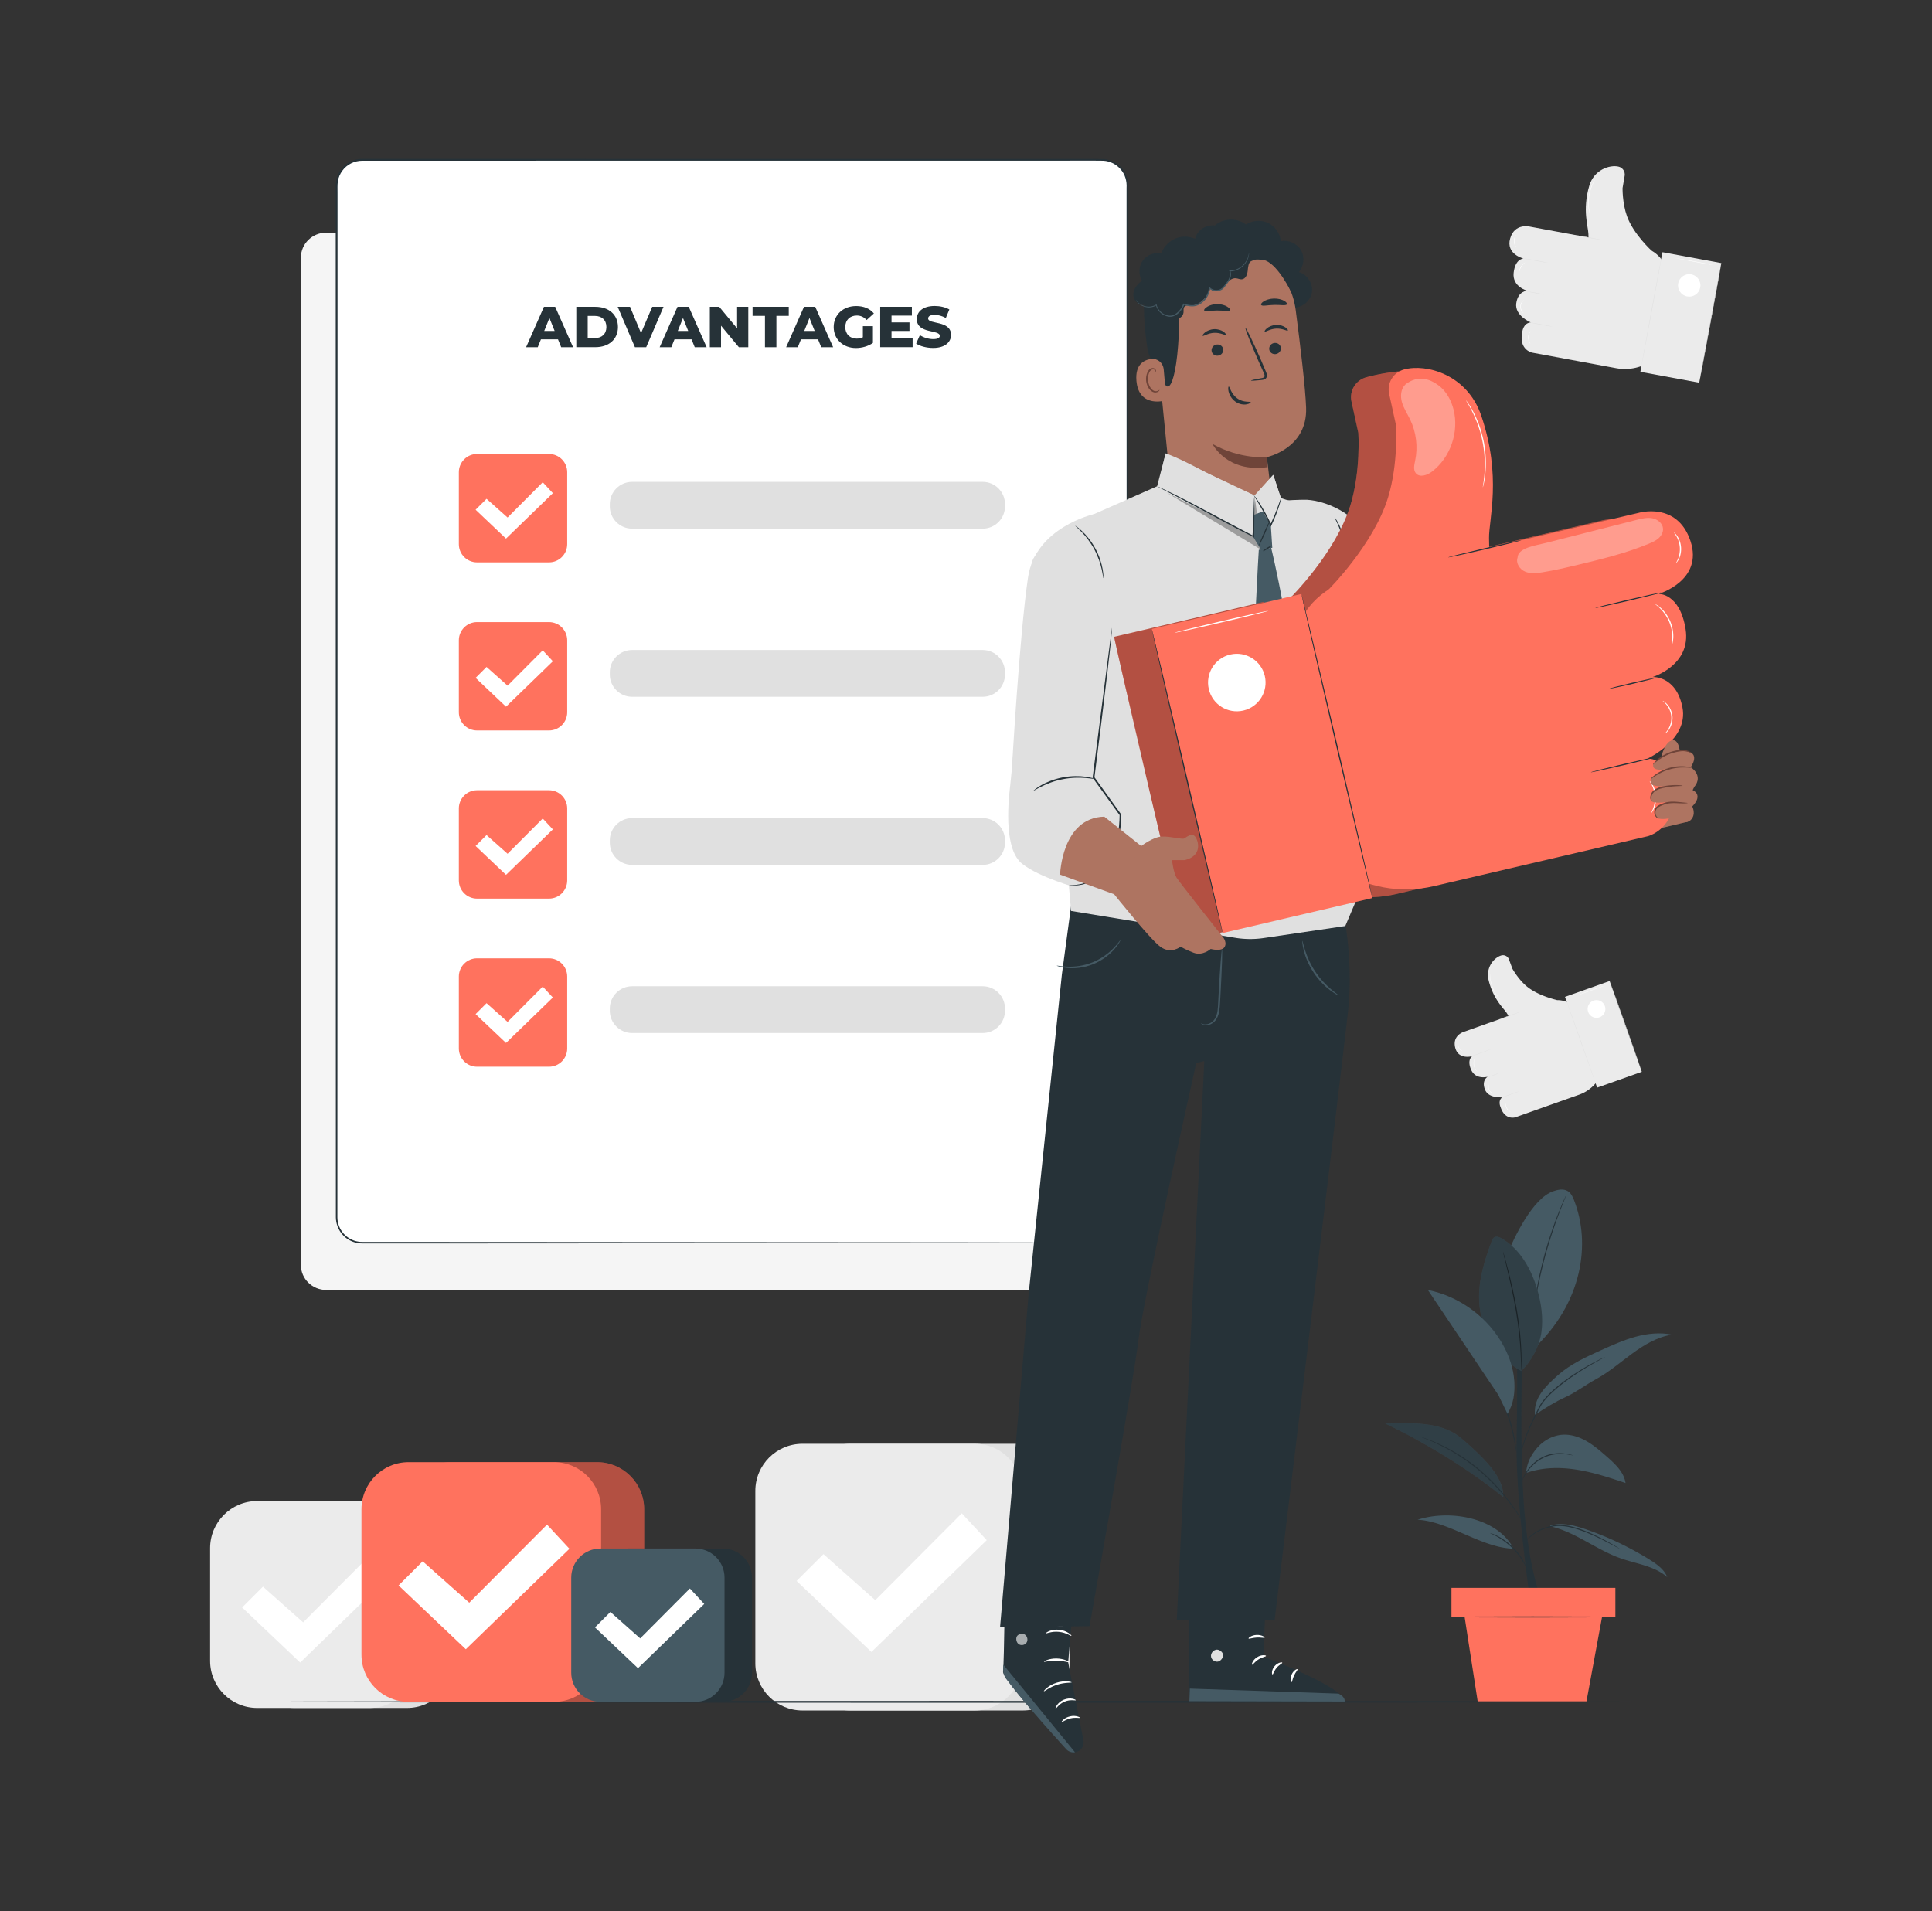<svg width="3283" height="3248" fill="none" xmlns="http://www.w3.org/2000/svg"><rect width="100%" height="100%" fill="#333333" stroke="none"/><g clip-path="url(#a)"><path d="M1811.83 2192.21H554.663c-23.948 0-43.323-18.96-43.323-42.31V437.606c0-23.35 19.375-42.308 43.323-42.308H1811.83c23.95 0 43.32 18.958 43.32 42.308V2149.9c0 23.35-19.37 42.31-43.32 42.31Z" fill="#F5F5F5"/><path d="m2832.28 461.559 2.52 12.758-25.33 136.914c-18.17 13.3-40.98 18.536-63.12 14.443l-143.21-26.479s-22.74-5.056-16.42-34.665c0 0 1.14-15.587 14.5-16.61 0 0-27.74-11.254-24.67-32.679 3.07-21.365 18.83-21.124 18.83-21.124s-25.99-6.56-23.29-30.632c2.71-24.073 16.73-24.133 16.73-24.133s-30.26-7.343-22.68-34.063c7.58-26.721 33.57-20.161 33.57-20.161l101.87 18.837 89.3 16.49c20.88 3.851 37.3 20.1 41.46 40.983l-.06.121Z" fill="#EBEBEB"/><path d="M2807.06 426.533s-31.35-28.406-42.42-59.279c-8-22.388-7.46-47.664-7.46-47.664.24-1.204 2.05-11.976 3.55-20.823 1.21-7.222-3.49-14.083-10.65-15.647-15.04-3.31-41.58 5.356-49.58 32.859-11.91 41.044-1.74 69.028-1.38 81.486l.36 12.518 107.52 16.61.06-.06ZM2787.45 631.861l99.99 18.482L2925 447.061l-99.99-18.483-37.56 203.283Z" fill="#EBEBEB"/><path d="M2787.39 631.753s8-45.558 18.41-101.708c10.35-56.149 18.95-101.587 19.19-101.587.25 0-8 45.558-18.41 101.708-10.35 56.089-18.95 101.587-19.19 101.526v.061ZM2887.45 650.229s8.01-45.558 18.42-101.708c10.34-56.149 18.95-101.586 19.19-101.586.24 0-8 45.557-18.41 101.707-10.35 56.089-18.96 101.587-19.2 101.526v.061Z" fill="#E0E0E0"/><path d="M2851.71 481.539c-1.92 10.352 4.94 20.282 15.28 22.207 10.35 1.926 20.28-4.935 22.21-15.286 1.92-10.351-4.94-20.281-15.29-22.207-10.35-1.926-20.27 4.935-22.2 15.286Z" fill="#fff"/><path d="M2678.12 399.752s10.95 1.625 24.43 4.092c13.47 2.468 24.31 4.694 24.31 4.875 0 .241-10.96-1.625-24.43-4.092-13.48-2.468-24.31-4.695-24.31-4.875ZM2593.15 494.839s7.04.903 15.65 2.468c8.6 1.565 15.52 3.069 15.52 3.25 0 .24-7.04-.903-15.64-2.468-8.61-1.565-15.53-3.069-15.53-3.25ZM2586.96 438.629s9.99 1.445 22.14 3.671c12.21 2.227 22.08 4.273 22.02 4.454 0 .241-9.99-1.444-22.14-3.671-12.22-2.227-22.08-4.273-22.02-4.454ZM2594.9 547.077s9.99 1.445 22.14 3.671c12.22 2.227 22.09 4.273 22.03 4.454 0 .24-9.99-1.445-22.15-3.671-12.21-2.227-22.08-4.273-22.02-4.454Z" fill="#E0E0E0"/><path d="M2847.5 438.629s14.02 2.167 31.29 5.357c17.27 3.189 31.17 5.958 31.17 6.138 0 .241-14.02-2.166-31.29-5.356-17.21-3.19-31.17-5.958-31.17-6.139ZM2581.6 473.836s-.18-.421-.42-1.144c-.24-.782-.48-1.865-.66-3.31a19.801 19.801 0 0 1 0-4.995c.18-1.865.6-3.912 1.32-6.018.72-2.046 1.69-3.912 2.71-5.537 1.02-1.564 2.11-2.888 3.13-3.911 1.02-1.024 1.92-1.746 2.59-2.167.66-.421 1.02-.662 1.08-.602.06.121-1.32 1.144-3.25 3.19-.96 1.023-1.93 2.347-2.95 3.912a30.228 30.228 0 0 0-2.59 5.356 31.222 31.222 0 0 0-1.32 5.837c-.18 1.806-.24 3.491-.12 4.875.18 2.769.72 4.454.54 4.514h-.06ZM2576.37 419.612s-1.03-.782-1.99-2.588c-.96-1.745-1.86-4.513-1.8-7.643.06-3.129 1.02-5.838 2.1-7.583 1.02-1.745 2.05-2.527 2.11-2.527.12.12-.72 1.023-1.57 2.768-.9 1.745-1.74 4.333-1.8 7.342 0 2.949.72 5.597 1.5 7.402.84 1.746 1.63 2.709 1.51 2.829h-.06ZM2589.06 532.152s-1.32-.662-2.77-2.528c-1.44-1.805-2.94-4.875-2.88-8.546 0-3.611 1.62-6.68 3.13-8.485 1.5-1.806 2.82-2.468 2.82-2.408.06.121-1.08.963-2.4 2.769-1.33 1.805-2.71 4.694-2.77 8.124 0 3.431 1.26 6.38 2.53 8.185 1.26 1.866 2.4 2.708 2.34 2.829v.06ZM2600.5 584.209s-.97-.903-1.93-2.708c-.96-1.866-1.81-4.634-1.87-7.884 0-3.19.85-6.018 1.81-7.884.96-1.865 1.86-2.768 1.92-2.768.13.06-.6 1.143-1.38 3.009-.78 1.866-1.5 4.574-1.5 7.643s.78 5.777 1.56 7.643c.78 1.866 1.51 2.889 1.45 2.949h-.06ZM2701.7 363.522s-.3-.782-.72-2.286c-.18-.723-.42-1.625-.66-2.709-.18-1.083-.48-2.287-.66-3.611-.42-2.708-.72-5.958-.78-9.568 0-3.611.18-7.583.78-11.736.6-4.152 1.56-8.004 2.65-11.434 1.08-3.431 2.28-6.5 3.49-8.907.54-1.264 1.14-2.347 1.68-3.31.48-.963.96-1.746 1.38-2.408.79-1.324 1.27-1.986 1.33-1.986 0 0-.3.783-1.03 2.107a84.5 84.5 0 0 0-1.26 2.467c-.48.963-1.02 2.046-1.56 3.31-1.09 2.468-2.23 5.477-3.31 8.907a80.32 80.32 0 0 0-2.53 11.374c-.6 4.093-.78 8.005-.78 11.616 0 3.55.24 6.8.6 9.508.12 1.324.36 2.528.54 3.611.18 1.083.36 1.986.48 2.708.3 1.505.42 2.347.42 2.347h-.06Z" fill="#fff"/><path d="m2677.45 1713.7 6.8 7.76 36.83 103.88a64.585 64.585 0 0 1-37.55 34.9l-108.67 38.52s-17.63 5.54-24.97-17.27c0 0-5.41-11.14 3.37-17.15 0 0-23.47 3.25-29.84-12.64-6.38-15.89 4.57-21.91 4.57-21.91s-20.4 5.78-28.1-11.79c-7.7-17.58 1.92-23.17 1.92-23.17s-23.64 6.92-29-14.39c-5.35-21.3 15.04-27.08 15.04-27.08l77.26-27.38 67.76-24.01c15.88-5.6 33.57-.97 44.64 11.67l-.06.06Z" fill="#EBEBEB"/><path d="M2646.35 1699.62s-32.74-7.04-52.53-23.83c-14.39-12.22-23.95-29.73-23.95-29.73-.3-.91-3.31-9.03-5.78-15.71a10.748 10.748 0 0 0-13.48-6.5c-11.67 3.67-26.41 20.1-21 42.13 8.07 32.86 26.12 47.96 31.29 56.45l5.18 8.42 80.27-31.17v-.06ZM2713.99 1848.3l75.88-26.9-54.66-154.23-75.88 26.91 54.66 154.22Z" fill="#EBEBEB"/><path d="M2714.04 1848.15s-12.52-34.43-27.62-76.98c-15.1-42.6-27.2-77.15-27.02-77.21.18-.06 12.52 34.43 27.62 77.03 15.1 42.61 27.2 77.16 27.02 77.22v-.06ZM2789.91 1821.19s-12.51-34.43-27.61-76.98c-15.11-42.61-27.2-77.15-27.02-77.21.18 0 12.51 34.42 27.62 77.03 15.1 42.61 27.2 77.16 27.01 77.22v-.06Z" fill="#E0E0E0"/><path d="M2698.7 1719.72c2.76 7.82 11.37 11.98 19.25 9.15 7.82-2.77 11.97-11.38 9.15-19.26-2.83-7.88-11.38-11.98-19.26-9.15-7.82 2.77-11.97 11.38-9.14 19.26Z" fill="#fff"/><path d="M2547.3 1732.3s8.19-3.25 18.36-6.86c10.22-3.61 18.53-6.44 18.59-6.26.06.18-8.18 3.25-18.35 6.86-10.23 3.61-18.54 6.44-18.6 6.26ZM2526.66 1831.12s5.18-2.17 11.74-4.52c6.5-2.28 11.85-4.03 11.91-3.91 0 .18-5.17 2.17-11.73 4.51-6.5 2.29-11.86 4.04-11.92 3.92ZM2500.19 1795.01s7.4-2.95 16.67-6.26c9.26-3.31 16.78-5.84 16.84-5.66 0 .18-7.4 2.95-16.66 6.26-9.27 3.31-16.79 5.84-16.85 5.66ZM2548.57 1866.26s7.4-2.95 16.66-6.26c9.27-3.31 16.79-5.83 16.85-5.65 0 .18-7.4 2.94-16.67 6.25-9.26 3.31-16.78 5.84-16.84 5.66Z" fill="#E0E0E0"/><path d="M2678.84 1691.92s10.47-4.04 23.59-8.67c13.05-4.63 23.7-8.25 23.76-8.13 0 .19-10.47 4.04-23.58 8.67-13.06 4.63-23.71 8.25-23.77 8.13ZM2510.48 1821.31s-.3-.18-.78-.61c-.49-.42-1.09-1.08-1.75-1.98-.66-.9-1.38-2.05-2.04-3.43-.61-1.39-1.15-2.95-1.51-4.64-.3-1.68-.42-3.37-.36-4.87.12-1.51.3-2.83.6-3.91.3-1.09.6-1.93.9-2.53.31-.54.43-.84.49-.84.12 0-.49 1.32-.97 3.49-.24 1.08-.42 2.4-.48 3.85 0 1.44.06 3.07.36 4.69.3 1.63.85 3.19 1.39 4.52.6 1.32 1.2 2.46 1.86 3.37 1.27 1.8 2.23 2.77 2.17 2.89h.12ZM2485.39 1786.22s-1.03-.12-2.41-.96c-1.38-.85-3.07-2.35-4.27-4.52-1.21-2.16-1.63-4.39-1.57-6.01 0-1.63.36-2.53.42-2.53.13 0-.06.96 0 2.53.06 1.56.55 3.67 1.69 5.71 1.14 2.05 2.71 3.55 3.97 4.46 1.26.9 2.17 1.26 2.11 1.32h.06ZM2538.64 1858.32s-1.14.06-2.89-.6c-1.68-.67-3.97-2.23-5.35-4.7-1.39-2.53-1.51-5.23-1.21-7.04.3-1.8.96-2.83 1.02-2.77.13 0-.36 1.09-.54 2.83-.18 1.75 0 4.33 1.33 6.68 1.32 2.35 3.37 3.85 4.99 4.63 1.63.79 2.77.91 2.71 1.03l-.06-.06ZM2567.1 1889.49s-1.02-.24-2.41-1.08c-1.38-.9-3.13-2.47-4.39-4.64-1.26-2.16-1.8-4.45-1.86-6.13-.07-1.63.18-2.65.24-2.65.12 0 0 1.02.24 2.59.18 1.56.78 3.73 1.98 5.83 1.21 2.11 2.83 3.67 4.09 4.64 1.27.96 2.17 1.38 2.17 1.5l-.06-.06ZM2549.11 1698.11s-.54-.42-1.39-1.26c-.42-.42-.96-.96-1.5-1.62-.54-.67-1.2-1.39-1.87-2.23-1.38-1.69-2.82-3.79-4.33-6.26-1.44-2.47-2.89-5.3-4.09-8.31-1.2-3.06-2.1-6.07-2.71-8.9-.6-2.77-.96-5.36-1.14-7.53-.12-1.08-.12-2.04-.18-2.88v-2.23c0-1.2.06-1.87.12-1.87 0 0 .06.67.12 1.87 0 .6 0 1.32.12 2.17.06.84.12 1.8.24 2.88.24 2.11.66 4.64 1.26 7.41a68.04 68.04 0 0 0 2.77 8.78c1.21 3.01 2.65 5.84 4.03 8.25 1.45 2.41 2.89 4.57 4.16 6.26.6.9 1.26 1.62 1.8 2.28.54.67 1.02 1.21 1.45 1.69.78.9 1.2 1.38 1.2 1.44l-.06.06Z" fill="#fff"/><path d="M1737.94 2453.58h-292.98c-44.23 0-80.09 35.86-80.09 80.1v293.02c0 44.24 35.86 80.1 80.09 80.1h292.98c44.23 0 80.08-35.86 80.08-80.1v-293.02c0-44.24-35.85-80.1-80.08-80.1Z" fill="#E0E0E0"/><path d="M1656.58 2453.58h-292.97c-44.23 0-80.09 35.86-80.09 80.1v293.02c0 44.24 35.86 80.1 80.09 80.1h292.97c44.24 0 80.09-35.86 80.09-80.1v-293.02c0-44.24-35.85-80.1-80.09-80.1Z" fill="#EBEBEB"/><path d="m1353.62 2686.72 45.67-45.62 88.03 78.24 147-147.57 42.42 45.62-195.92 189.99-127.2-120.66Z" fill="#fff"/><path d="M691.614 2550.89H500.208c-44.231 0-80.088 35.86-80.088 80.1v191.44c0 44.24 35.857 80.1 80.088 80.1h191.406c44.231 0 80.088-35.86 80.088-80.1v-191.44c0-44.24-35.857-80.1-80.088-80.1Z" fill="#E0E0E0"/><path d="M628.494 2550.89H437.088c-44.231 0-80.088 35.86-80.088 80.1v191.44c0 44.24 35.857 80.1 80.088 80.1h191.406c44.231 0 80.088-35.86 80.088-80.1v-191.44c0-44.24-35.857-80.1-80.088-80.1Z" fill="#EBEBEB"/><path d="m411.395 2731.74 35.441-35.39 68.295 60.72 114.025-114.52 32.914 35.38-151.994 147.45-98.681-93.64Z" fill="#fff"/><path d="M2842.38 2892.12c0 .84-541.3 1.57-1208.84 1.57-667.544 0-1208.967-.73-1208.967-1.57 0-.84 541.182-1.56 1208.967-1.56 667.78 0 1208.84.72 1208.84 1.56ZM2600.07 2719.76s-25.09-172.48-22.98-272.8c2.1-100.33-.12-213.23-.12-213.23h11.55s-7.82 199.14.66 319.27c8.49 120 30.93 166.76 30.93 166.76h-20.1" fill="#263238"/><path d="M2674.81 2039.71c-2.35-5.9-5.18-12.04-10.53-15.41-7.34-4.63-16.97-2.71-25.15.18-34.9 12.34-65.89 77.45-79.97 111.7l46.33 156.23c83.7-77.64 98.14-179.52 69.26-252.7h.06Z" fill="#455A64"/><path d="M2661.57 2030.62s-.18.72-.66 2.04c-.6 1.51-1.33 3.37-2.29 5.72-2.05 4.94-4.87 12.04-8.3 20.94-6.86 17.76-15.53 42.55-23.29 70.48-7.76 27.98-13.06 53.68-16.37 72.4-1.62 9.38-2.88 16.97-3.67 22.2-.42 2.47-.72 4.46-.96 6.02-.24 1.39-.42 2.11-.48 2.11s0-.72.12-2.17c.18-1.62.36-3.61.66-6.08.54-5.29 1.63-12.94 3.07-22.32 2.95-18.84 8.06-44.66 15.89-72.7 7.82-28.05 16.72-52.84 23.88-70.48 3.55-8.84 6.62-15.88 8.85-20.76 1.08-2.23 1.92-4.09 2.59-5.54.6-1.26.96-1.92 1.02-1.86h-.06Z" fill="#263238"/><path d="M2584.91 2329.84c-43.44-24.01-69.08-69.21-71.42-118.8-1.69-34.66 8.96-68.66 21.06-101.22 1.02-2.83 2.28-5.84 4.93-7.34 3.67-2.05 8.18-.25 11.85 1.86 31.59 18 50.73 52.3 60.9 87.14 6.8 23.23 10.29 47.67 7.16 71.68-3.13 23.95-16.85 50.07-34.36 66.68" fill="#455A64"/><path d="M2584.91 2329.84s-.12-.72-.18-2.1c0-1.57-.06-3.55-.12-6.02 0-5.18-.24-12.76-.66-22.03-.84-18.6-3.25-44.17-8.07-72.16-4.81-27.98-10.65-53.02-14.98-71.13-2.1-8.85-3.85-16.13-5.11-21.43-.54-2.34-.97-4.33-1.33-5.83-.3-1.33-.42-2.05-.36-2.05s.3.66.72 1.99c.43 1.5 1.03 3.43 1.69 5.77 1.44 5 3.43 12.28 5.72 21.31 4.63 18.05 10.71 43.09 15.52 71.13 4.81 28.05 7.04 53.8 7.52 72.46.24 9.33.24 16.85 0 22.09-.12 2.41-.18 4.39-.24 6.02-.06 1.38-.12 2.1-.24 2.1l.12-.12Z" fill="#263238"/><path d="M2584.91 2329.84c-43.44-24.01-69.08-69.21-71.42-118.8-1.69-34.66 8.96-68.66 21.06-101.22 1.02-2.83 2.28-5.84 4.93-7.34 3.67-2.05 8.18-.25 11.85 1.86 31.59 18 50.73 52.3 60.9 87.14 6.8 23.23 10.29 47.67 7.16 71.68-3.13 23.95-16.85 50.07-34.36 66.68" fill="#000" opacity=".3"/><path d="M2633.89 2593.74c42.78 9.39 77.98 39.54 119.26 54.22 27.32 9.69 58.19 13.12 79.97 32.26-5.24-13.18-17.63-22.03-29.67-29.55a532.932 532.932 0 0 0-108.06-51.57c-19.44-6.68-40.5-12.28-60.24-6.81M2572.09 2631.83c-53.55-.84-109.93-46.46-163.24-49.16 55.78-18 135.69-3.31 163.24 49.16ZM2593.03 2503.35c27.2-9.81 57.05-10.29 85.63-5.84 28.58 4.45 56.14 13.6 83.58 22.75-2.77-18.6-17.81-32.56-31.95-44.96-10.66-9.33-21.37-18.65-33.58-25.82-12.22-7.1-26.12-11.97-40.26-11.37-17.02.72-33.27 9.51-44.4 22.39-11.19 12.88-17.21 25.87-19.02 42.79M2483.1 2444.19c-33.7-28.77-84.78-26-129.13-24.98 68.12 32.56 141.53 77.28 200.25 124.82 1.81-31.36-28.52-63.43-71.12-99.84Z" fill="#455A64"/><path d="M2483.1 2444.19c-33.7-28.77-84.78-26-129.13-24.98 68.12 32.56 141.53 77.28 200.25 124.82 1.81-31.36-28.52-63.43-71.12-99.84Z" fill="#000" opacity=".3"/><path d="M2608.2 2404.47c16.97-11.32 34.11-22.09 51.86-30.15 17.76-8.07 34.3-20.89 51.45-30.21 22.2-12.04 41.46-28.77 61.86-43.7 20.4-14.92 42.78-28.4 67.75-32.31-20.34-4.22-41.64-1.93-61.67 3.55-20.04 5.47-39.12 14.02-58.07 22.56-26.3 11.86-53.07 24.02-74.55 43.22-21.48 19.25-40.92 38.21-38.63 66.98" fill="#455A64"/><path d="M2752.19 2631.83s-.6-.18-1.69-.72c-1.26-.66-2.83-1.44-4.69-2.41-4.03-2.16-9.81-5.35-17.09-8.96-3.61-1.93-7.58-3.91-11.97-5.96-4.28-2.11-8.97-4.21-13.9-6.38-9.87-4.21-20.94-8.61-32.98-11.49-12.03-2.95-23.95-3.62-34.36-.85-5.23 1.27-10.16 2.53-14.56 4.34-4.39 1.8-8.3 3.85-11.73 6.01-6.86 4.34-11.67 8.91-14.74 12.22-3.13 3.31-4.64 5.36-4.76 5.24 0 0 .31-.6.97-1.57.66-1.02 1.74-2.4 3.25-4.15 2.94-3.49 7.7-8.31 14.56-12.82 3.43-2.29 7.4-4.45 11.85-6.38 4.45-1.92 9.51-3.25 14.74-4.57 10.59-2.89 23.05-2.29 35.2.72 12.22 2.89 23.35 7.4 33.28 11.74 4.93 2.16 9.63 4.39 13.9 6.56 4.33 2.1 8.3 4.15 11.85 6.13 7.22 3.86 12.94 7.23 16.85 9.57 1.81 1.09 3.31 1.99 4.51 2.71 1.03.66 1.57 1.02 1.51 1.08v-.06ZM2532.14 2605.29s1.26.24 3.37.97c2.11.72 5.11 1.98 8.72 3.79 7.23 3.55 16.67 9.63 25.58 18.17 8.9 8.55 15.34 17.82 19.13 24.86 1.93 3.55 3.31 6.5 4.15 8.54.85 2.11 1.27 3.25 1.15 3.31-.3.12-2.29-4.39-6.44-11.19-4.09-6.8-10.59-15.71-19.32-24.13-8.72-8.37-17.93-14.51-24.91-18.36-6.98-3.85-11.55-5.65-11.43-5.96ZM2413.6 2441.48s.78.18 2.29.66c1.68.6 3.79 1.33 6.44 2.29 2.83 1.08 6.26 2.29 10.11 3.73 3.97 1.44 8.24 3.61 13.11 5.78 19.26 8.72 44.95 23.47 69.74 44.41 12.22 10.65 23.29 21.49 32.49 32.02 9.21 10.59 17.03 20.58 23.11 29.25a430.68 430.68 0 0 1 13.9 20.88c1.5 2.35 2.71 4.27 3.67 5.72.84 1.32 1.26 2.04 1.2 2.04-.06 0-.54-.6-1.5-1.86-.96-1.27-2.29-3.13-3.97-5.54-3.37-4.87-8.18-11.98-14.38-20.52-6.2-8.55-14.08-18.42-23.29-28.89-9.27-10.47-20.28-21.18-32.43-31.71-24.61-20.83-50-35.63-69.08-44.66-4.81-2.23-9.02-4.45-12.94-6.02-3.85-1.56-7.16-2.89-9.98-4.03-2.59-1.08-4.7-1.93-6.32-2.65-1.45-.6-2.17-.96-2.17-1.02v.12ZM2673.36 2473.26s-1.56-.06-4.27-.55c-1.44-.3-3.13-.6-4.93-.9-1.93-.36-4.16-.36-6.56-.6-9.63-.72-23.65.12-36.83 7.28-6.62 3.37-12.21 7.88-16.72 12.46-4.64 4.51-8.13 9.21-10.78 13.3-5.35 8.24-7.04 14.14-7.34 14.08-.12 0 .18-1.56 1.09-4.15.96-2.59 2.52-6.38 5.11-10.59 2.53-4.28 6.02-9.15 10.65-13.84 4.57-4.7 10.29-9.45 17.09-12.88 13.54-7.41 28.1-8.01 37.85-6.92 2.46.36 4.69.42 6.62.9 1.8.48 3.43.84 4.93 1.26 2.71.72 4.15 1.15 4.09 1.27v-.12ZM2727.22 2306.19s-.67.48-2.05 1.26c-1.56.85-3.55 1.93-5.96 3.25-5.17 2.83-12.69 6.93-21.78 12.28-9.02 5.42-19.67 12.1-31.05 20.22-11.31 8.13-23.46 17.58-34.66 29.01-5.53 5.78-10.59 11.8-14.14 18.36-3.49 6.74-6.86 13.24-9.92 19.49-6.2 12.52-11.26 24.02-14.87 33.89-3.61 9.87-5.89 18.11-7.22 23.83-1.38 5.72-1.86 8.97-2.04 8.91-.06 0 0-.85.24-2.35.18-1.57.54-3.85 1.08-6.74 1.14-5.84 3.19-14.14 6.68-24.13 3.49-9.99 8.42-21.61 14.56-34.19 3.07-6.32 6.38-12.82 9.87-19.62 3.67-6.86 8.84-12.94 14.44-18.83 11.31-11.62 23.59-21.07 35.02-29.13 11.43-8.07 22.2-14.63 31.35-19.92 9.21-5.24 16.79-9.21 22.08-11.8 2.53-1.2 4.58-2.16 6.14-2.95 1.44-.66 2.17-.96 2.23-.9v.06ZM2577.03 2468.38s-.48-1.56-1.08-4.51c-.61-3.31-1.39-7.47-2.35-12.4-2.05-10.41-5.18-24.8-10.11-40.2-4.93-15.41-10.89-28.83-15.28-38.52-2.11-4.57-3.85-8.42-5.24-11.49-1.2-2.71-1.8-4.28-1.74-4.34.12 0 .96 1.39 2.4 3.98 1.45 2.58 3.43 6.44 5.78 11.19 4.69 9.57 10.95 22.99 15.88 38.52 5 15.52 7.95 30.03 9.63 40.56.84 5.29 1.45 9.51 1.75 12.52.36 2.95.48 4.63.3 4.63l.06.06Z" fill="#263238"/><path d="M2573.12 2346.51c-1.33-20.22-7.95-39.9-17.39-57.83-26-49.17-74.86-85.58-129.37-96.47 39.95 59.52 79.85 119.04 119.8 178.56l15.46 31.89c10.53-17.33 12.88-35.87 11.56-56.09l-.06-.06Z" fill="#455A64"/><path d="M2744.97 2698.46h-278.54v49.34h278.54v-49.34Z" fill="#FF725E"/><path d="m2487.25 2738 23.71 153.22h184.91l28.28-153.22h-236.9Z" fill="#FF725E"/><path d="M2744.79 2747.86c0 .55-62.82.97-140.32.97s-140.32-.42-140.32-.97c0-.54 62.82-.96 140.32-.96s140.32.42 140.32.96Z" fill="#263238"/><path d="M1014.55 2484.81H767.49c-44.232 0-80.088 35.86-80.088 80.1v247.11c0 44.24 35.856 80.1 80.088 80.1h247.06c44.24 0 80.09-35.86 80.09-80.1v-247.11c0-44.24-35.85-80.1-80.09-80.1Z" fill="#FF725E"/><path d="M1014.55 2484.81H767.49c-44.232 0-80.088 35.86-80.088 80.1v247.11c0 44.24 35.856 80.1 80.088 80.1h247.06c44.24 0 80.09-35.86 80.09-80.1v-247.11c0-44.24-35.85-80.1-80.09-80.1Z" fill="#000" opacity=".3"/><path d="M941.386 2484.81H694.321c-44.231 0-80.088 35.86-80.088 80.1v247.11c0 44.24 35.857 80.1 80.088 80.1h247.065c44.231 0 80.084-35.86 80.084-80.1v-247.11c0-44.24-35.853-80.1-80.084-80.1Z" fill="#FF725E"/><path d="m677.293 2694.3 40.977-40.98 79.125 70.29 132.137-132.64 38.089 41.04-176.062 170.74-114.266-108.45Z" fill="#fff"/><path d="M1228.4 2631.59h-161.44c-27.35 0-49.52 22.18-49.52 49.53v161.47c0 27.36 22.17 49.53 49.52 49.53h161.44c27.35 0 49.52-22.17 49.52-49.53v-161.47c0-27.35-22.17-49.53-49.52-49.53Z" fill="#263238"/><path d="M1181.65 2631.59h-161.44c-27.349 0-49.521 22.18-49.521 49.53v161.47c0 27.36 22.172 49.53 49.521 49.53h161.44c27.35 0 49.52-22.17 49.52-49.53v-161.47c0-27.35-22.17-49.53-49.52-49.53Z" fill="#455A64"/><path d="m1011 2765.62 26.24-26.24 50.6 44.96 84.48-84.86 24.37 26.3-112.58 109.17-73.11-69.33ZM1872.24 271.565H615.136c-23.927 0-43.324 19.4-43.324 43.331V2068.47c0 23.93 19.397 43.33 43.324 43.33H1872.24c23.93 0 43.32-19.4 43.32-43.33V314.896c0-23.931-19.39-43.331-43.32-43.331Z" fill="#fff"/><path d="M1872.3 2111.8c-.06-.36 5.72.67 15.82-3.19 4.94-1.98 10.9-5.35 16.19-11.31 5.36-5.78 9.81-14.38 10.83-24.74.3-41.82-.06-103.75-.06-183.37-.12-159.3-.3-389.74-.48-674.46 0-142.39-.12-298.317-.18-465.743 0-83.713 0-170.254-.06-259.444V319.349c.72-11.434-2.41-22.809-9.87-31.415-7.22-8.606-18.05-14.143-29.36-14.805-11.5-.3-23.35-.06-35.08-.12-376.44 0-790.24.06-1224.613.12-13.118 0-26.055 6.38-33.696 17.032-3.911 5.236-6.559 11.374-7.582 17.814-1.023 6.319-.481 13.24-.602 19.98v553.131c0 204.914-.06 402.494-.12 590.804 0 188.25-.12 367.17-.12 534.6v62.22c0 9.99 3.79 19.86 10.289 27.33 6.438 7.52 15.584 12.57 25.272 14.02 4.814.78 9.868.48 14.862.54H727.476c77.682 0 152.294.06 223.417.12 284.667.18 515.067.36 674.277.48 79.61.12 141.41.24 183.35.3 20.94.06 36.88.12 47.65.18 10.71 0 16.25.18 16.25.18s-5.48.12-16.25.18c-10.77 0-26.71.06-47.65.18-41.94.06-103.74.19-183.35.31-159.21.12-389.61.3-674.277.48-71.183 0-145.735.06-223.417.12H623.74c-4.994 0-10.048.24-15.283-.6-10.289-1.51-20.037-6.87-26.837-14.87-6.859-7.94-10.831-18.35-10.891-28.95v-62.22c0-167.43-.12-346.35-.12-534.6s0-385.89-.12-590.804V327.955c.12-6.74-.422-13.42.661-20.462 1.084-6.921 3.912-13.541 8.124-19.198C587.276 276.861 601.236 270 615.316 270c434.374 0 848.174.06 1224.614.12 11.79.061 23.4-.12 35.26.181 12.09.722 23.65 6.62 31.35 15.828 7.94 9.087 11.25 21.665 10.47 33.22V489.543c0 89.19 0 175.731-.06 259.444-.06 167.426-.12 323.353-.18 465.743-.18 284.72-.36 515.16-.49 674.46-.18 79.62 0 141.43-.48 183.44-1.14 10.53-5.65 19.19-11.13 25.03-5.35 5.96-11.37 9.39-16.36 11.31-5 2.05-9.15 2.47-11.86 2.77-2.71.12-4.09.12-4.09.12l-.06-.06Z" fill="#263238"/><path d="M1669.82 818.858h-595.7c-20.93 0-37.9 16.975-37.9 37.914v3.672c0 20.939 16.97 37.914 37.9 37.914h595.7c20.94 0 37.91-16.975 37.91-37.914v-3.672c0-20.939-16.97-37.914-37.91-37.914Z" fill="#E0E0E0"/><path d="M932.902 771.495H810.633c-17.081 0-30.928 13.849-30.928 30.933v122.29c0 17.084 13.847 30.933 30.928 30.933h122.269c17.081 0 30.928-13.849 30.928-30.933v-122.29c0-17.084-13.847-30.933-30.928-30.933Z" fill="#FF725E"/><path d="m808.166 866.221 18.593-18.536 35.742 31.776 59.75-59.941 17.209 18.536-79.606 77.213-51.688-49.048Z" fill="#fff"/><path d="M1669.82 1104.6h-595.7c-20.93 0-37.9 16.98-37.9 37.92v3.67c0 20.94 16.97 37.91 37.9 37.91h595.7c20.94 0 37.91-16.97 37.91-37.91v-3.67c0-20.94-16.97-37.92-37.91-37.92Z" fill="#E0E0E0"/><path d="M932.902 1057.18H810.633c-17.081 0-30.928 13.85-30.928 30.93v122.29c0 17.08 13.847 30.93 30.928 30.93h122.269c17.081 0 30.928-13.85 30.928-30.93v-122.29c0-17.08-13.847-30.93-30.928-30.93Z" fill="#FF725E"/><path d="m808.166 1151.96 18.593-18.59 35.742 31.83 59.75-60 17.209 18.54-79.606 77.21-51.688-48.99Z" fill="#fff"/><path d="M1669.82 1390.28h-595.7c-20.93 0-37.9 16.98-37.9 37.92v3.67c0 20.94 16.97 37.91 37.9 37.91h595.7c20.94 0 37.91-16.97 37.91-37.91v-3.67c0-20.94-16.97-37.92-37.91-37.92Z" fill="#E0E0E0"/><path d="M932.902 1342.92H810.633c-17.081 0-30.928 13.85-30.928 30.93v122.29c0 17.09 13.847 30.94 30.928 30.94h122.269c17.081 0 30.928-13.85 30.928-30.94v-122.29c0-17.08-13.847-30.93-30.928-30.93Z" fill="#FF725E"/><path d="m808.166 1437.65 18.593-18.54 35.742 31.78 59.75-59.94 17.209 18.53-79.606 77.22-51.688-49.05Z" fill="#fff"/><path d="M1669.82 1676.03h-595.7c-20.93 0-37.9 16.97-37.9 37.91v3.67c0 20.94 16.97 37.92 37.9 37.92h595.7c20.94 0 37.91-16.98 37.91-37.92v-3.67c0-20.94-16.97-37.91-37.91-37.91Z" fill="#E0E0E0"/><path d="M932.902 1628.6H810.633c-17.081 0-30.928 13.85-30.928 30.94v122.29c0 17.08 13.847 30.93 30.928 30.93h122.269c17.081 0 30.928-13.85 30.928-30.93v-122.29c0-17.09-13.847-30.94-30.928-30.94Z" fill="#FF725E"/><path d="m808.166 1723.39 18.593-18.6 35.742 31.84 59.75-60 17.209 18.54-79.606 77.21-51.688-48.99Z" fill="#fff"/><path d="M948.185 576.686h-29.002l-5.416 13.361h-19.796l30.326-68.668h19.135l30.386 68.668h-20.217l-5.416-13.361Zm-5.716-14.323-8.845-21.966-8.845 21.966H942.469ZM979.294 521.38h32.436c22.74 0 38.33 13.24 38.33 34.303 0 21.064-15.59 34.304-38.33 34.304h-32.436v-68.668.061Zm31.646 53.14c11.68 0 19.5-6.981 19.5-18.837s-7.82-18.837-19.5-18.837h-12.271v37.674h12.271ZM1127.5 521.379l-29.43 68.668h-19.13l-29.31-68.668h21l18.66 44.715 19.01-44.715h19.2ZM1175.15 576.686h-29l-5.42 13.361h-19.79l30.32-68.668h19.14l30.39 68.668h-20.22l-5.42-13.361Zm-5.71-14.323-8.85-21.966-8.84 21.966H1169.44ZM1271.55 521.379v68.668h-16.01l-30.33-36.591v36.591h-19.01v-68.668h16.01l30.32 36.591v-36.591h19.02ZM1299.89 536.786h-21.06v-15.407h61.49v15.407h-21v53.261h-19.43v-53.261ZM1390.08 576.686h-29l-5.41 13.361h-19.8l30.33-68.668h19.13l30.39 68.668h-20.22l-5.42-13.361Zm-5.71-14.323-8.85-21.966-8.84 21.966H1384.37ZM1466.2 554.239h17.15v28.466c-7.94 5.717-18.83 8.726-28.82 8.726-21.84 0-37.85-14.804-37.85-35.688 0-20.883 16.01-35.687 38.27-35.687 12.82 0 23.23 4.393 30.03 12.578l-12.34 11.193c-4.69-5.175-10.11-7.643-16.67-7.643-11.79 0-19.61 7.764-19.61 19.62 0 11.855 7.82 19.619 19.43 19.619 3.61 0 7.04-.662 10.47-2.287v-18.837l-.06-.06ZM1550.8 575.002v14.985h-55.11v-68.668h53.85v14.986h-34.6v11.555h30.51v14.503h-30.51v12.578h35.86v.061ZM1556.76 583.848l6.38-14.323c6.08 4.032 14.68 6.74 22.62 6.74 7.95 0 11.19-2.227 11.19-5.597 0-10.893-39.05-2.949-39.05-28.466 0-12.277 9.99-22.267 30.39-22.267 8.91 0 18.11 2.046 24.91 5.958l-5.96 14.444c-6.55-3.551-13.05-5.296-19.01-5.296-8.12 0-11.07 2.768-11.07 6.198 0 10.472 38.93 2.648 38.93 27.925 0 11.976-9.99 22.147-30.39 22.147-11.25 0-22.44-3.009-28.94-7.523v.06ZM2152.22 2679.56l-5.18 135.89s136.35 50.85 137.86 76.07l-263.74-.54-.66-212.02 131.72.66v-.06Z" fill="#263238"/><path d="M2065.51 2803.83c-5.11 1.39-8.66 7.11-7.46 12.28 1.14 5.18 6.98 8.79 12.09 7.52 5.12-1.32 9.57-8.06 7.83-13.06-1.75-4.99-8.79-8.9-13.48-6.44" fill="#E0E0E0"/><path d="m2021.1 2890.98.79-21.37 252.6 8.55s11.73 5.11 10.41 13.42l-263.74-.54-.06-.06Z" fill="#455A64"/><path d="M2151.31 2814.13c0 1.26-6.49 1.86-12.81 5.95-6.44 3.98-9.75 9.51-10.89 9.03-1.21-.24.72-7.94 8.54-12.82 7.7-4.93 15.53-3.37 15.22-2.22l-.06.06ZM2178.93 2825.62c.3 1.26-5.29 3.43-9.68 8.85-4.58 5.29-5.66 11.19-6.92 11.13-1.21.18-2.11-7.34 3.49-14.02 5.53-6.68 13.11-7.22 13.11-6.02v.06ZM2194.58 2858.78c-1.15.3-2.95-6.14.36-13.24 3.25-7.1 9.33-9.87 9.87-8.79.72 1.09-3.19 4.82-5.84 10.66-2.77 5.77-3.13 11.19-4.45 11.31l.06.06ZM2149.03 2783.01c-.54 1.2-6.44-.6-13.72-.12-7.28.36-12.94 2.77-13.66 1.69-.72-.97 4.81-5.72 13.36-6.14 8.6-.48 14.62 3.61 13.96 4.63l.06-.06Z" fill="#fff"/><path d="m1829.34 2661.08-14.26 163.88 26.05 132.88c1.87 9.57-4.75 18.72-14.44 19.98-5.42.66-10.77-1.26-14.5-5.3-23.53-25.63-109.51-120.36-107.77-132.28 1.99-13.84 3.61-173.86 3.61-173.86l121.31-5.3Z" fill="#263238"/><path d="m1826.69 2977.82-121.61-148.65-.42 6.98c-.36 6.02 1.33 11.98 4.94 16.79 9.62 12.94 37 48.03 102.11 119.58 3.79 4.16 9.44 6.14 14.98 5.3Z" fill="#455A64"/><path d="M1742.21 2778.38c3.91 3.13 4.87 9.39 1.92 13.48-2.94 4.03-9.32 5.05-13.35 2.04-3.98-3.01-5.36-10.59-1.99-14.26s10.95-4.45 14.08-.6" fill="#fff" opacity=".6"/><path d="M1793.78 2903.68c.9.54 5.17-7.83 15.22-11.86 9.93-4.27 18.83-1.38 19.13-2.41.18-.42-1.8-1.8-5.65-2.59-3.79-.78-9.39-.6-14.87 1.69-5.53 2.29-9.56 6.14-11.67 9.39-2.1 3.25-2.53 5.66-2.16 5.84v-.06ZM1804.06 2926.42c.73.79 6.32-4.21 14.99-6.13 8.6-2.11 15.82 0 16.18-1.03.55-.78-7.16-4.81-16.96-2.46-9.87 2.22-14.99 9.14-14.21 9.62ZM1773.8 2874.13c.72.84 9.33-6.92 22.5-11.02 13.12-4.33 24.61-3.01 24.73-4.09.3-.84-11.73-3.91-25.81.66-14.14 4.46-22.14 13.96-21.42 14.45ZM1773.98 2823.93c.36 1.03 9.69-2.16 21.54-1.86 11.85.18 21 3.79 21.42 2.77.48-.79-8.6-6.2-21.36-6.38-12.7-.3-22.08 4.69-21.6 5.47ZM1776.99 2775.73c.42.96 9.93-3.91 22.32-2.53 12.46 1.08 20.76 7.76 21.42 6.86.3-.3-1.38-2.53-4.99-4.93-3.61-2.41-9.33-4.88-16.07-5.54-6.68-.66-12.81.6-16.79 2.29-4.03 1.68-6.07 3.49-5.89 3.85ZM1799.61 2763.99s.72-2.16.6-6.2c-.12-3.97-.9-9.93-3.91-16.55-1.56-3.18-3.19-7.22-7.64-9.68-2.23-1.27-5.66-1.03-7.7 1.02-2.05 1.98-2.83 4.63-3.07 7.22-.48 10.41 7.82 21.06 19.44 23.35 11.67 2.05 22.74-3.97 27.98-12.7 1.14-2.28 2.04-5.05.96-7.94-1.09-2.89-4.33-4.21-6.74-3.97-4.94.42-8.18 3.01-11.19 4.93-5.96 4.21-9.75 8.73-12.04 12.04-2.28 3.31-3.07 5.41-2.89 5.53.55.49 4.7-7.82 16.31-15.4 2.95-1.75 6.32-3.97 9.87-4.03 1.74 0 3.13.72 3.67 2.1.54 1.39.06 3.43-.96 5.18-4.4 7.1-14.56 12.58-24.43 10.71-9.81-1.81-17.09-11.19-16.79-19.56.12-2.05.78-4.03 1.92-5.17 1.15-1.09 2.77-1.33 4.28-.61 3.13 1.51 5.05 5.06 6.62 8.07 6.13 12.52 4.81 21.78 5.59 21.66h.12Z" fill="#fff"/><path d="M2279.24 1534.18s19.98 77.45 12.76 171.82c-2.83 36.53-126 1046.5-126 1046.5h-166.32l46.76-949.25-13.6 2.95s-90.8 404.84-98.2 470.38c-6.68 58.92-83.22 486.93-83.22 486.93l-152.05 1.75 48.55-566.19 56.51-543.26 21.24-158.16 453.57 36.47v.06Z" fill="#263238"/><path d="M2040.42 1738.8s.3.48 1.08 1.14c.84.6 2.11 1.44 4.03 1.93 3.73 1.08 10.05.54 15.77-3.74 5.95-4.21 9.57-12.57 10.77-21.48 1.2-9.03 1.38-18.78 2.04-29.07 1.15-20.52 1.93-39.18 2.41-52.6.42-13.48.48-21.84 0-21.84-.42 0-1.32 8.3-2.35 21.72-1.02 13.42-2.22 32.02-3.31 52.6-.66 10.23-.78 20.16-1.74 28.83-1.02 8.6-4.09 16.19-9.21 20.1-4.99 4.09-10.65 4.93-14.08 4.33-3.61-.54-5.23-2.1-5.41-1.8v-.12ZM1795.76 1641.18s1.57.84 4.63 1.69c3.07.84 7.59 1.74 13.3 2.22 11.31 1.09 27.5 0 43.87-6.56 16.3-6.56 28.76-17.03 36.16-25.57 3.73-4.28 6.44-8.07 8.06-10.84 1.63-2.7 2.35-4.33 2.23-4.45-.48-.3-4.15 5.66-11.91 13.66-7.71 8.01-19.98 17.82-35.75 24.13-15.76 6.32-31.41 7.77-42.48 7.29-11.13-.42-17.99-2.17-18.11-1.63v.06ZM2212.99 1598.93c-.36 0 0 6.56 2.53 16.67 2.52 10.12 7.88 23.84 16.73 37.2 8.9 13.36 19.43 23.59 27.79 29.85 8.37 6.32 14.27 9.08 14.45 8.78.72-.84-22.21-13.96-39.54-40.44-17.69-26.24-20.88-52.48-21.96-52.12v.06Z" fill="#455A64"/><path d="m2720.96 1313.13 38.21 12.1 69.31-38.34 39.36 109.59-94.35 22.45-71.49-7.88 18.96-97.92Z" fill="#AE7461"/><path d="M2277.07 873.202s38.99 23.411 71.31 102.971c63.42 156.297 103.31 240.607 103.31 240.607l291.23 92.02-23.29 116.75s-295.2-41.16-334.73-55.97c-54.09-20.28-94.17-126.98-94.17-126.98l-13.6-369.398h-.06Z" fill="#E0E0E0"/><path d="M2197.04 522.643c15.05.963 29.79-10.833 32.26-25.637 2.46-14.865-7.77-30.753-22.27-34.665 8.79-9.99 10.35-25.758 3.61-37.253-6.74-11.494-21.18-17.934-34.17-15.165-1.21-13.12-9.69-25.277-21.55-30.994-11.85-5.657-26.65-4.694-37.66 2.588-15.17-11.736-38.57-11.013-52.95 1.625-12.88-1.685-26.48 5.777-31.83 17.633-5.42 11.796-2.23 26.961 7.52 35.628" fill="#263238"/><path d="m2059.25 413.774 6.74-.361c67.87-3.37 126.96 45.919 135.75 113.323 8.18 62.649 16.42 132.039 17.69 165.801 2.59 69.931-66.73 84.254-66.73 84.254l10.11 83.653-169.87 3.189-30.14-303.797c-9.87-72.279 23.95-138.238 96.45-146.122v.06Z" fill="#AE7461"/><path d="M2153.24 776.671s-44.47 4.874-92.91-22.268c0 0 24.01 49.229 93.45 39.48l-.54-17.212Z" fill="#6F4439"/><path d="M2176.59 591.251c.42 5.235-3.61 9.99-9.15 10.531-5.48.542-10.29-3.249-10.71-8.485-.42-5.236 3.61-9.99 9.09-10.532 5.47-.542 10.29 3.25 10.77 8.486ZM2188.38 561.701c-1.14 1.384-9.03-3.852-19.74-3.31-10.71.421-18.35 6.319-19.55 5.055-.6-.541.54-2.949 3.85-5.657 3.25-2.648 8.9-5.356 15.58-5.657 6.68-.301 12.46 1.866 15.83 4.273 3.43 2.347 4.63 4.694 4.09 5.296h-.06ZM2078.63 593.898c.42 5.236-3.61 9.991-9.15 10.532-5.47.542-10.29-3.25-10.71-8.485-.42-5.236 3.61-9.991 9.09-10.532 5.47-.542 10.29 3.25 10.77 8.485ZM2082.96 568.923c-1.14 1.384-9.03-3.852-19.74-3.31-10.71.421-18.35 6.319-19.55 5.055-.6-.541.54-2.949 3.85-5.657 3.25-2.648 8.9-5.356 15.58-5.657 6.68-.301 12.46 1.866 15.83 4.273 3.43 2.347 4.63 4.694 4.09 5.296h-.06ZM2125.86 646.678c-.06-.602 6.56-2.106 17.27-4.032 2.71-.421 5.3-1.083 5.66-3.009.54-1.986-.72-4.935-2.23-8.065-2.89-6.499-5.96-13.36-9.15-20.461-12.75-29.189-22.08-53.201-20.93-53.743 1.2-.481 12.45 22.749 25.21 51.937 3.07 7.222 6.01 14.083 8.78 20.642 1.21 3.07 3.13 6.5 1.99 10.713-.66 2.106-2.59 3.671-4.33 4.213-1.75.601-3.25.722-4.64.902-10.83 1.144-17.63 1.505-17.69.903h.06ZM2090.18 527.157c-1.26 2.768-10.65.301-21.96.482-11.37-.061-20.82 2.527-21.97-.241-.54-1.324 1.39-3.852 5.36-6.259 3.91-2.407 9.99-4.393 16.85-4.393 6.8 0 12.81 1.865 16.67 4.212 3.91 2.347 5.65 4.875 5.11 6.199h-.06ZM2186.7 517.347c-2.17 2.528-11.14.482-21.79.843-10.65.12-19.61 2.648-21.78.18-.96-1.203.3-3.731 4.15-6.198 3.79-2.468 10.17-4.695 17.51-4.875 7.34-.181 13.78 1.745 17.63 4.032 3.91 2.347 5.24 4.754 4.34 6.018h-.06Z" fill="#263238"/><path d="M2193.43 495.02s-20.57-42.85-42.24-51.997c-26.17-11.074-35.74 17.513-60.47 11.916-24.67-5.597-49.64-16.249-73.59 3.791-26.23 21.966-12.75 35.808-12.87 66.862-.61 126.081-21.79 162.792-31.23 103.874-1.03-6.44-19.32-10.713-23.35-37.975-5.24-35.387-8.73-78.477-2.05-104.114 5.66-21.606 17.03-36.892 37.97-54.164 33.04-27.262 80.15-30.151 112.34-28.526s95.74 35.387 95.49 90.333Z" fill="#263238"/><path d="M1977.36 627.299c-.96-10.772-10.71-18.837-21.36-17.272-13 1.866-27.08 9.99-24.91 36.892 3.91 47.724 50.96 33.942 50.96 32.558 0-.963-2.83-32.258-4.63-52.238l-.06.06Z" fill="#AE7461"/><path d="M1970.2 662.445s-.78.662-2.17 1.385c-1.32.722-3.61 1.384-6.2.662-5.17-1.445-10.1-9.088-11.01-17.694-.48-4.333.12-8.546 1.39-12.096 1.14-3.611 3.25-6.259 5.71-6.861 2.47-.782 4.4.602 5.12 1.866.72 1.263.54 2.286.78 2.347.12.12.96-.903.42-2.829-.3-.903-.9-1.986-2.1-2.828-1.21-.843-2.95-1.204-4.7-.843-3.67.542-6.68 4.213-8.06 8.125-1.57 3.911-2.35 8.666-1.81 13.54 1.09 9.569 6.74 18.175 13.78 19.62 3.43.602 6.14-.662 7.52-1.866 1.39-1.324 1.57-2.407 1.39-2.467l-.06-.061Z" fill="#6F4439"/><path d="M1973.69 534.68c6.44 3.911 13.18 7.944 20.7 8.365 7.52.361 15.82-4.333 16.72-11.796.43-3.37-.6-7.161 1.45-9.869 2.47-3.19 7.34-2.468 11.37-2.227 13.96.782 29.43-15.347 32.31-29.068 3.79 5.115 11.68 6.319 16.85 2.648 5.18-3.731 7.04-5.777 11.01-10.833 3.97-4.995 9.63-9.629 16.01-9.027 3.55.301 6.98 2.287 10.53 1.745 6.26-.842 8.96-8.365 9.57-14.624.66-6.259 1.02-13.601 6.13-17.212 4.76-3.37 11.26-1.866 17.09-1.324 5.84.542 13.24-1.143 14.38-6.861.6-3.009-.78-6.078-2.58-8.545-8.01-11.375-24.49-15.768-37.13-9.93-5.48-15.588-20.82-27.142-37.31-28.045-16.48-.903-33.03 8.847-40.19 23.711-10.53-8.666-25.39-11.795-38.57-8.064-13.12 3.671-24.19 14.083-28.7 26.962-11.8-2.468-24.79 2.648-31.71 12.517-6.86 9.87-7.22 23.893-.85 34.063-8.36 5.356-15.28 14.263-14.98 24.133.3 9.87 10.41 19.258 19.86 16.189-3.49 7.884.18 18.175 7.88 22.147 7.7 3.912 18.17.903 22.56-6.56" fill="#263238"/><path d="M2122.37 429.963v.903c0 .602 0 1.444-.18 2.588-.3 2.227-1.08 5.537-3.01 9.388-1.98 3.792-5.11 8.185-10.05 11.796-4.81 3.671-11.55 6.62-19.31 6.56l.78-1.084c1.69 4.033 1.51 8.968-.3 13.24-1.68 4.394-4.57 8.306-7.58 12.157-1.57 1.866-2.89 4.032-5.06 5.778-2.1 1.685-4.75 2.708-7.46 3.189-5.35.963-11.49-.421-15.64-4.754l1.74-.602c-.72 9.569-5.65 19.318-13.96 25.577-4.39 3.491-9.92 5.778-15.46 5.898-5.54.241-10.77-1.143-15.64-2.648l1.26-.602c-2.29 6.079-5.96 11.315-10.59 15.287-4.51 3.972-10.65 6.499-16.43 5.356-11.37-1.806-19.31-10.833-21.3-19.62l1.08.422c-5.41 3.31-11.43 3.912-16.3 3.25-4.94-.662-8.85-2.588-11.68-4.514a23.527 23.527 0 0 1-5.65-5.597c-.96-1.505-1.39-2.407-1.33-2.407.25-.181 1.75 3.55 7.41 7.342 2.82 1.805 6.67 3.551 11.37 4.032 4.69.542 10.35-.12 15.34-3.31l.84-.542.24 1.024c1.93 8.184 9.57 16.55 20.1 18.114 5.18.963 10.59-1.264 14.92-5.055 4.34-3.731 7.83-8.847 9.93-14.504l.36-.903.91.301c4.81 1.445 9.8 2.709 14.92 2.468 5.11-.121 10.05-2.167 14.26-5.477 7.82-5.898 12.46-15.045 13.24-24.072l.18-2.287 1.56 1.685c3.49 3.731 9.03 5.055 13.84 4.212 2.41-.421 4.76-1.324 6.62-2.768 1.81-1.384 3.19-3.49 4.81-5.416 3.01-3.792 5.78-7.583 7.47-11.615 1.74-4.033 1.92-8.366.42-11.977l-.42-1.143h1.2c7.28.12 13.78-2.528 18.47-5.958 4.82-3.37 7.94-7.583 9.99-11.194 3.97-7.462 3.61-12.518 3.97-12.397l.12-.121Z" fill="#455A64"/><path d="M2125.38 683.509c-.36-1.745-11.97 1.264-22.86-6.5-10.9-7.763-12.88-20.522-14.51-20.16-.78 0-1.5 3.37-.3 8.606 1.21 5.175 4.82 12.216 11.44 16.971 6.67 4.754 14.08 5.597 18.95 4.694 4.99-.843 7.52-2.889 7.22-3.671l.06.06Z" fill="#263238"/><path d="M2408.97 1125.42c-1.08-3.79-63.3-173.139-83.16-210.211-23.77-44.354-73.65-63.973-104.64-65.899-30.98-1.926-362.59 24.494-362.59 24.494s-99.04 22.207-111.68 107.364c-14.5 98.092-27.26 322.572-27.26 322.572l150.91-77.39 19.56-49.23 312.29 69.69 76.24-112.78 130.27-8.67.06.06Z" fill="#E0E0E0"/><path d="m1836.74 883.493 129.49-57.112 14.5-55.849 151.21 71.496 31.65-34.966 13.24 39.419 33.15 10.833 77.44 136.192-.24 290.254 15.65 250.36-16.79 39.54-138.7 20.46a157.132 157.132 0 0 1-45.73 0l-281.54-46.04-7.28-82.69 30.09-227.97-6.14-353.867v-.06Z" fill="#E0E0E0"/><path d="M1980.73 770.532s16.91 4.875 60.29 28.045c42.54 22.688 90.86 43.451 90.86 43.451l-3.67 68.306-160.9-80.764M2163.59 807.002l-31.65 34.966 16.91 73.241 28.22-66.2" fill="#E0E0E0"/><path d="M2132.54 849.551c1.38 1.023 10.17 84.435 10.17 84.435l-161.26-97.434 146.82 73.722 4.27-60.723Z" fill="#000" opacity=".3"/><path d="M2131.4 1160.87c-2.41-63.79 7.64-226.583 7.64-226.583l21-3.37s39.29 158.213 53.91 352.123c5.96 78.48 5.96 169.35 5.96 169.35l-42.24 90.64-46.69-90.04s3.31-214.6.36-292.12h.06Z" fill="#455A64"/><path d="M1827.05 893.363c-.24.301 4.39 3.912 10.89 10.652 6.56 6.68 14.74 16.851 21.54 29.429 6.74 12.578 10.65 25.036 12.64 34.183 1.98 9.148 2.47 14.986 2.89 14.986.18 0 .18-1.445 0-4.153-.06-2.648-.54-6.5-1.33-11.134-1.62-9.328-5.35-22.086-12.21-34.905-6.92-12.819-15.47-22.989-22.39-29.489-3.43-3.25-6.37-5.717-8.54-7.282-2.17-1.565-3.37-2.347-3.43-2.227l-.06-.06Z" fill="#263238"/><path d="m2131.4 874.646 14.44-5.596 13.66 23.41 2.46 38.456-19.25 3.07-14.44-23.712 3.13-35.628Z" fill="#455A64"/><path d="M2287.18 989.112c-.6 0-1.14 83.288-1.14 185.958s.48 186.03 1.14 186.03c.66 0 1.14-83.24 1.14-186.03s-.48-185.958-1.14-185.958ZM2130.37 841.426s3.13 5.356 8.19 13.902c5.11 8.546 11.85 20.522 18.29 34.304.54 1.143 1.02 2.226 1.5 3.31l1.03 2.166 1.02-2.166c6.2-13.06 10.71-25.217 13.48-34.123 1.38-4.454 2.41-8.065 3.01-10.592.6-2.528.84-3.912.72-3.972-.3-.061-2.05 5.296-5.18 14.022-3.12 8.726-7.82 20.702-14.02 33.642h2.05c-.48-1.024-1.02-2.167-1.56-3.31-6.5-13.842-13.54-25.818-19.02-34.184-2.71-4.212-5.05-7.522-6.74-9.749-1.68-2.227-2.71-3.43-2.83-3.31l.06.06ZM1966.23 826.381s.72.541 2.22 1.324c1.69.902 3.85 2.046 6.5 3.43 5.96 3.069 14.08 7.282 24.01 12.458 20.28 10.531 48.08 25.577 78.82 42.007 18.72 9.99 36.47 19.258 51.93 26.961l1.45.722v-1.565c.24-20.04.36-36.891.48-49.108v-13.842c0-3.189-.12-4.935-.24-4.935s-.24 1.685-.42 4.935c-.12 3.491-.3 8.125-.55 13.842-.3 12.217-.78 29.068-1.26 49.108l1.45-.842c-15.35-7.884-33.04-17.212-51.75-27.202-30.75-16.43-58.67-31.235-79.13-41.466-10.23-5.115-18.59-9.147-24.37-11.855-2.7-1.264-4.93-2.227-6.74-3.009-1.56-.662-2.34-.963-2.4-.903v-.06ZM2267.75 878.979c-.3.181 2.22 4.514 5.47 11.796 3.25 7.282 7.04 17.694 9.21 29.67 2.16 11.976 2.41 23.049 1.92 31.054-.42 8.004-1.26 12.878-.9 12.939.18 0 .48-1.144 1.02-3.371.55-2.226 1.09-5.416 1.51-9.448.9-8.064.9-19.379-1.33-31.535-2.28-12.217-6.31-22.749-9.98-29.971-1.81-3.611-3.49-6.439-4.76-8.305-1.26-1.866-1.98-2.889-2.16-2.768v-.061ZM2146.2 936.513c.3.542 3.97-1.203 8.18-3.851 4.16-2.648 7.28-5.176 6.98-5.717-.3-.542-3.97 1.203-8.18 3.851-4.15 2.648-7.28 5.176-6.98 5.717Z" fill="#263238"/><path d="M2139.28 927.125c.54.241 4.93-8.486 9.81-19.499 4.81-11.013 8.3-20.101 7.7-20.402-.54-.24-4.93 8.486-9.75 19.499-4.81 11.014-8.3 20.101-7.7 20.402h-.06Z" fill="#263238"/><path d="M1810.2 897.816s-49.88 35.929-56.14 55.789c-6.26 19.86-32.73 342.375-37.42 380.775-4.7 38.39-9.33 110.13 20.27 133.54 29.61 23.41 93.57 40.92 93.57 40.92l59.09-122.05-31.29-65.53 31.29-244.94-79.37-178.504Z" fill="#E0E0E0"/><path d="M1816.22 1504.51s1.08-.18 3.19-.24c2.1-.06 5.17 0 9.2-.6 7.83-.97 19.86-3.07 31.96-11.56 12.15-8.18 23.34-22.87 30.44-41.7 7.16-18.78 11.31-41.41 11.56-65.66l.3.84c-14.2-19.68-29.67-41.1-45.85-63.43l-.37-.48v-.6c.31-1.63.49-3.38.73-5.18 8.84-68.73 16.78-130.9 22.62-176.21 2.89-22.33 5.24-40.51 6.92-53.38.78-6.08 1.45-10.9 1.93-14.51.42-3.31.6-5.05.72-5.05 0 0 .06.42 0 1.32 0 .84 0 2.17-.18 3.79-.3 3.61-.78 8.49-1.33 14.57-1.26 12.63-3.31 30.93-5.95 53.5-5.3 45.19-12.94 107.54-21.72 176.33-.25 1.75-.43 3.55-.67 5.18l-.3-1.09c16.07 22.39 31.53 43.88 45.67 63.55l.3.43v.42c-.36 24.73-4.69 47.48-12.15 66.62-7.4 19.14-19.08 34.06-31.77 42.31-6.26 4.21-12.52 6.86-18.17 8.42-1.39.36-2.77.78-4.1 1.15-1.32.24-2.58.42-3.85.66-2.46.48-4.69.72-6.74.78-4.03.42-7.16.18-9.26.12-2.11-.12-3.19-.18-3.19-.24l.06-.06Z" fill="#263238"/><path d="M1755.93 1343.82s4.45-4.33 13.11-9.32c8.61-5 21.49-10.42 36.47-13.36 14.98-2.89 28.94-2.65 38.81-1.27 9.87 1.39 15.7 3.43 15.64 3.73-.06 1.09-24.37-5.35-53.85.6-29.6 5.54-49.7 20.59-50.18 19.62Z" fill="#263238"/><path d="M2147.46 1022.75s2.83 10.72 7.4 29.61c10.17-14.68 23.29-27.2 38.45-36.83h-.18s77.02-76.489 101.63-157.012c17.87-58.437 13.42-123.132 13.42-123.132-.72-3.07-6.74-30.513-11.61-52.96-4.03-18.416 7.22-36.531 25.39-41.405 38.27-10.292 141.83-30.452 165.59 39.118 35.44 103.813-21.84 215.932-21.24 248.009.12 6.078.24 10.953.3 14.985 30.39-7.041 53.92-12.096 54.04-11.555l199.41-46.52s65.88-19.92 88.51 47.604c22.62 67.588-54.1 90.028-54.1 90.028s36.05-1.56 45.85 59.88c9.81 61.45-56.08 81.37-56.08 81.37s40.38-2.59 50.79 51.88c10.17 53.02-55.72 84.97-59.21 86.6 9.75-2.11 15.83-3.25 15.89-3.01 0 .24-4.52 1.5-12.1 3.49 30.69 3.91 35.14 40.5 35.14 40.5 19.8 75.05-37.97 90.82-37.97 90.82l-364.09 85.03c-36.65 8.55-74.5 6.98-109.76-3.97 3.49 15.53 5.36 24.25 5.24 24.31l-254.29 59.4c-.54.12-28.04-115.48-61.31-258.12-33.34-142.75-59.87-258.48-59.33-258.66l254.28-59.4-.06-.06Z" fill="#FF725E"/><path d="M2147.46 1022.75s2.83 10.72 7.4 29.61c10.17-14.68 23.29-27.2 38.45-36.83h-.18s77.02-76.489 101.63-157.012c17.87-58.437 13.42-123.132 13.42-123.132-.72-3.07-6.74-30.513-11.61-52.96-4.03-18.416 7.22-36.531 25.39-41.405 38.27-10.292 141.83-30.452 165.59 39.118 35.44 103.813-21.84 215.932-21.24 248.009.12 6.078.24 10.953.3 14.985 30.39-7.041 53.92-12.096 54.04-11.555l199.41-46.52s65.88-19.92 88.51 47.604c22.62 67.588-54.1 90.028-54.1 90.028s36.05-1.56 45.85 59.88c9.81 61.45-56.08 81.37-56.08 81.37s40.38-2.59 50.79 51.88c10.17 53.02-55.72 84.97-59.21 86.6 9.75-2.11 15.83-3.25 15.89-3.01 0 .24-4.52 1.5-12.1 3.49 30.69 3.91 35.14 40.5 35.14 40.5 19.8 75.05-37.97 90.82-37.97 90.82l-364.09 85.03c-36.65 8.55-74.5 6.98-109.76-3.97 3.49 15.53 5.36 24.25 5.24 24.31l-254.29 59.4c-.54.12-28.04-115.48-61.31-258.12-33.34-142.75-59.87-258.48-59.33-258.66l254.28-59.4-.06-.06Z" fill="#000" opacity=".3"/><path d="m2196.62 1095.21-4.93 33.04 81.29 348.15c48.14 31.96 107.35 42.67 163.67 29.49l364.1-85.03s57.76-15.77 37.96-90.82c0 0-4.75-39.84-39.11-40.92 0 0 69.86-32.26 59.39-86.72-10.47-54.47-50.78-51.88-50.78-51.88s65.88-19.92 56.08-81.37c-9.81-61.44-45.85-59.88-45.85-59.88s76.65-22.445 54.09-90.029c-22.62-67.584-88.51-47.604-88.51-47.604l-258.98 60.423-227.03 53.02c-53.13 12.397-93.32 56.03-101.39 110.01v.12Z" fill="#FF725E"/><path d="M2257.1 1002.35s77.02-76.549 101.63-157.012c17.87-58.437 13.41-123.132 13.41-123.132-.72-3.069-6.74-30.512-11.61-52.96-4.03-18.416 7.22-36.531 25.39-41.405 38.27-10.291 107.29 8.726 131.06 78.296 35.44 103.814 12.69 176.754 13.29 208.831l.61 32.077-273.78 55.425v-.12ZM2211.46 1009.35l-254.29 59.43 120.71 516.76 254.29-59.42-120.71-516.77Z" fill="#FF725E"/><path d="M2332.13 1526.29c.54-.12-25.99-115.91-59.33-258.6-33.33-142.75-60.77-258.3-61.31-258.18-.55.12 25.99 115.91 59.33 258.67 33.33 142.69 60.77 258.24 61.31 258.11ZM2077.78 1585.69c.55-.12-25.99-115.91-59.32-258.6-33.34-142.75-60.78-258.3-61.32-258.18-.54.12 26 115.91 59.33 258.66 33.34 142.7 60.77 258.24 61.31 258.12Z" fill="#263238"/><path d="M2149.27 1148.77c6.14 26.3-10.17 52.6-36.47 58.74-26.29 6.14-52.59-10.17-58.72-36.47-6.14-26.3 10.17-52.6 36.46-58.74 26.3-6.13 52.59 10.17 58.73 36.47Z" fill="#fff"/><path d="M2584.61 918.218c-.12-.542-27.98 5.476-62.16 13.481-34.18 8.004-61.79 14.925-61.67 15.466.12.542 27.98-5.476 62.15-13.48 34.18-8.005 61.8-14.925 61.68-15.467ZM2813.92 1151.84c-.12-.54-17.93 3.13-39.83 8.25-21.84 5.11-39.47 9.69-39.35 10.23.12.54 17.93-3.13 39.83-8.25 21.84-5.11 39.47-9.68 39.35-10.23ZM2823.13 1006.93c-.12-.55-25.39 4.87-56.38 12.09-31.05 7.22-56.08 13.54-55.96 14.15.12.54 25.39-4.88 56.44-12.16 31.05-7.22 56.08-13.54 55.96-14.14l-.06.06ZM2815.61 1286.11c-.12-.54-25.39 4.87-56.38 12.1-31.05 7.22-56.08 13.54-55.96 14.14.12.54 25.39-4.88 56.44-12.16 31.05-7.22 56.08-13.54 55.96-14.14l-.06.06Z" fill="#263238"/><path d="M2388.15 653.358c-7.88 7.402-8.85 19.86-5.84 30.271 3.01 10.412 9.21 19.559 13.9 29.309 10.41 21.545 13.42 46.581 8.49 69.991-1.51 7.162-3.49 15.407 1.08 21.124 6.5 8.064 19.62 3.611 27.8-2.768 31.05-23.953 45.97-67.043 36.46-105.138-4.03-16.068-12.39-31.475-25.69-41.345-13.3-9.87-33.7-18.837-56.26-1.504M2807.85 880.725c-8.91-1.685-18.12.541-26.9 2.768-51.21 12.999-102.47 25.999-153.68 39.058-16.73 4.273-48.2 8.064-48.5 25.156-3.37 9.328 3.73 19.92 12.88 23.712 9.15 3.851 19.56 2.648 29.36 1.083 20.58-3.31 40.86-8.064 61.08-12.879 40.67-9.749 81.47-19.74 120.1-35.808 5.72-2.407 11.49-4.935 16.13-9.088 4.63-4.152 8-10.11 7.64-16.309-.6-9.087-9.21-15.948-18.17-17.693h.06Z" fill="#fff" opacity=".3"/><path d="M2154.86 1038.16c-.12-.54-35.74 7.28-79.6 17.51-43.87 10.23-79.25 18.96-79.13 19.56.12.54 35.74-7.28 79.61-17.51 43.8-10.23 79.24-18.96 79.12-19.56ZM2840.94 1096.66s.48-1.03 1.02-3.01c.54-1.99 1.03-4.88 1.33-8.55.3-3.67.18-8-.48-12.82-.73-4.81-1.99-9.99-4.1-15.22-2.1-5.18-4.81-9.87-7.58-13.84-2.89-3.92-5.77-7.17-8.54-9.63-2.71-2.47-5.12-4.22-6.86-5.3-1.75-1.08-2.71-1.62-2.83-1.5-.24.3 3.61 2.76 8.67 7.76 2.52 2.53 5.29 5.78 8 9.63 2.59 3.91 5.17 8.48 7.22 13.48a74.812 74.812 0 0 1 4.09 14.74c.72 4.64 1.02 8.91.9 12.52-.18 7.16-1.26 11.56-.9 11.62l.06.12ZM2848.04 956.975s2.47-2.166 4.81-6.861c2.35-4.634 4.28-11.795 3.73-19.799-.54-8.005-3.37-14.865-6.31-19.138-2.89-4.333-5.54-6.319-5.66-6.139-.24.241 1.93 2.528 4.39 6.921 2.47 4.333 5 10.893 5.48 18.536.48 7.643-1.14 14.504-3.01 19.078-1.87 4.634-3.79 7.221-3.49 7.402h.06ZM2828.79 1247.17s3.3-1.86 6.86-6.74c3.48-4.81 6.91-12.94 6.37-22.27-.6-9.32-4.99-16.97-9.02-21.3-4.09-4.45-7.52-6.02-7.58-5.9-.24.3 2.88 2.29 6.49 6.8 3.61 4.4 7.53 11.74 8.07 20.52.54 8.73-2.47 16.49-5.54 21.31-3.07 4.93-5.9 7.28-5.65 7.52v.06ZM2805.74 1381.92s2.41-2.35 4.63-7.22c2.23-4.82 4.15-12.16 3.79-20.4-.36-8.19-2.88-15.35-5.53-19.99-2.65-4.63-5.06-6.92-5.24-6.8-.3.25 1.69 2.83 3.91 7.47 2.23 4.63 4.46 11.55 4.82 19.38.3 7.88-1.27 14.92-3.13 19.74-1.81 4.81-3.55 7.58-3.25 7.76v.06ZM2519.8 828.065s.67-2.046 1.51-5.897c.42-1.926.96-4.273 1.32-6.981.42-2.769.97-5.898 1.27-9.389.78-6.981 1.14-15.346.9-24.614-.36-9.268-1.32-19.439-3.31-29.971a206.99 206.99 0 0 0-8.06-29.067c-3.25-8.667-6.68-16.31-9.99-22.508-1.57-3.13-3.25-5.838-4.63-8.245a76.748 76.748 0 0 0-3.86-6.019c-2.22-3.249-3.49-4.995-3.61-4.874-.12.12.97 1.986 2.95 5.296 1.03 1.685 2.23 3.731 3.49 6.138 1.33 2.468 2.89 5.176 4.33 8.305 3.13 6.199 6.38 13.842 9.51 22.448 3.01 8.666 5.78 18.416 7.82 28.827 1.99 10.412 3.01 20.462 3.49 29.67.3 9.148.12 17.453-.48 24.373-.18 3.491-.66 6.56-.96 9.329-.24 2.768-.66 5.115-.96 7.041-.6 3.852-.91 6.018-.73 6.018v.12Z" fill="#fff"/><path d="M1939.21 1437.77s19.98-15.47 34.84-16.13c14.86-.66 34.18 5.17 38.09 3.25 3.85-1.93 12.87-10.41 18.71-3.25 5.78 7.16 12.88 32.98-18.05 40.08h-21.3s2.59 21.3 7.76 29.67c5.18 8.36 77.44 99.36 77.44 99.36s9.03 9.03 4.51 18.05c-4.51 9.03-23.88 3.86-23.88 3.86s-13.54 12.27-29.01 6.44c-15.46-5.84-21.96-10.36-21.96-10.36s-16.79 13.54-34.84 0c-18.05-13.54-78.28-89.07-78.28-89.07l21.54-84.49 24.49 2.59h-.06Z" fill="#AE7461"/><path d="m1876.51 1387.82 62.7 49.95-46.03 81.9-91.82-33.34s2.64-96.77 75.15-98.51ZM2854.42 1276.3s-1.99-22.45-14.5-17.81c-12.58 4.63-17.81 31.05-17.81 31.05l32.37-13.18-.06-.06Z" fill="#AE7461"/><path d="M2809.53 1298.45s21.78-24.44 52.17-22.45c30.39 1.98 11.25 27.74 11.25 27.74s22.51 13.84 5.96 33.7l-2.65 5.3s19.14 7.28-.66 27.74c0 0 7.28 13.18-2.65 23.11s-34.66-3.31-34.66-3.31-22.8 5.3-24.79-3.97c-1.98-9.27 3.31-15.83 5.3-17.15 1.98-1.32 13.84-5.96 13.84-5.96s-26.42 3.31-27.08-3.31c-.66-6.62-3.31-13.84 16.49-20.46l10.59-2.83s-27.38.84-27.56-5.78c-.18-6.62-1.51-9.26 8.42-13.84 9.93-4.57 17.81-9.93 17.81-9.93s-25.75 5.3-21.78-8.6Z" fill="#AE7461"/><path d="M2804.66 1324.2c.48.73 12.87-11.31 32.67-16.73 19.74-5.71 36.52-1.92 36.58-2.82.06-.31-3.97-1.69-10.77-2.29-6.8-.66-16.42-.3-26.53 2.53-10.11 2.88-18.53 7.58-23.95 11.73-5.48 4.15-8.18 7.4-8 7.64v-.06ZM2807.73 1362s-.67-.84-1.27-2.35c-.66-1.5-.84-3.97.06-6.86.9-2.83 2.71-6.14 5.96-8.3 3.25-2.35 7.46-3.92 12.09-5.06 18.72-4.33 34.6-3.31 34.6-4.15 0-.36-3.91-1.03-10.29-1.15-6.44-.12-15.34.43-24.91 2.65-4.81 1.15-9.38 2.95-12.93 5.66-3.74 2.65-5.6 6.62-6.38 9.81-.79 3.31-.24 6.26.84 7.82 1.08 1.63 2.17 1.99 2.23 1.87v.06ZM2818.86 1391.01s-.97-.61-2.29-1.87a10.946 10.946 0 0 1-3.31-6.74c-.3-3.19.48-7.22 3.85-9.81 3.25-2.59 8.19-4.39 12.94-6.02 9.87-2.77 19.55-1.5 26.47-1.38 6.98.3 11.32-.24 11.26-.6 0-.36-4.28-.55-11.13-1.33-6.8-.54-16.67-2.22-27.38.72-5.18 1.81-9.93 3.49-13.84 6.68-1.93 1.57-3.25 3.74-3.85 5.9-.55 2.17-.61 4.22-.3 6.08.66 3.73 2.82 6.14 4.51 7.28 1.74 1.15 2.95 1.15 2.95 1.03l.12.06ZM2809.17 1299.47s.6-.84 1.93-2.05c1.32-1.26 3.36-2.95 6.01-4.87 5.3-3.73 13.06-8.97 22.39-12.04 9.62-3.07 18.53-4.75 24.97-3.61 6.38.96 9.93 3.37 10.17 2.89.18-.18-3.07-3.19-9.81-4.81-6.8-1.75-16.43-.19-26.12 2.88-19.73 7.11-31.16 20.71-29.54 21.61Z" fill="#6F4439"/></g><defs><clipPath id="a"><path fill="#fff" transform="translate(357 270)" d="M0 0h2568v2708H0z"/></clipPath></defs></svg>